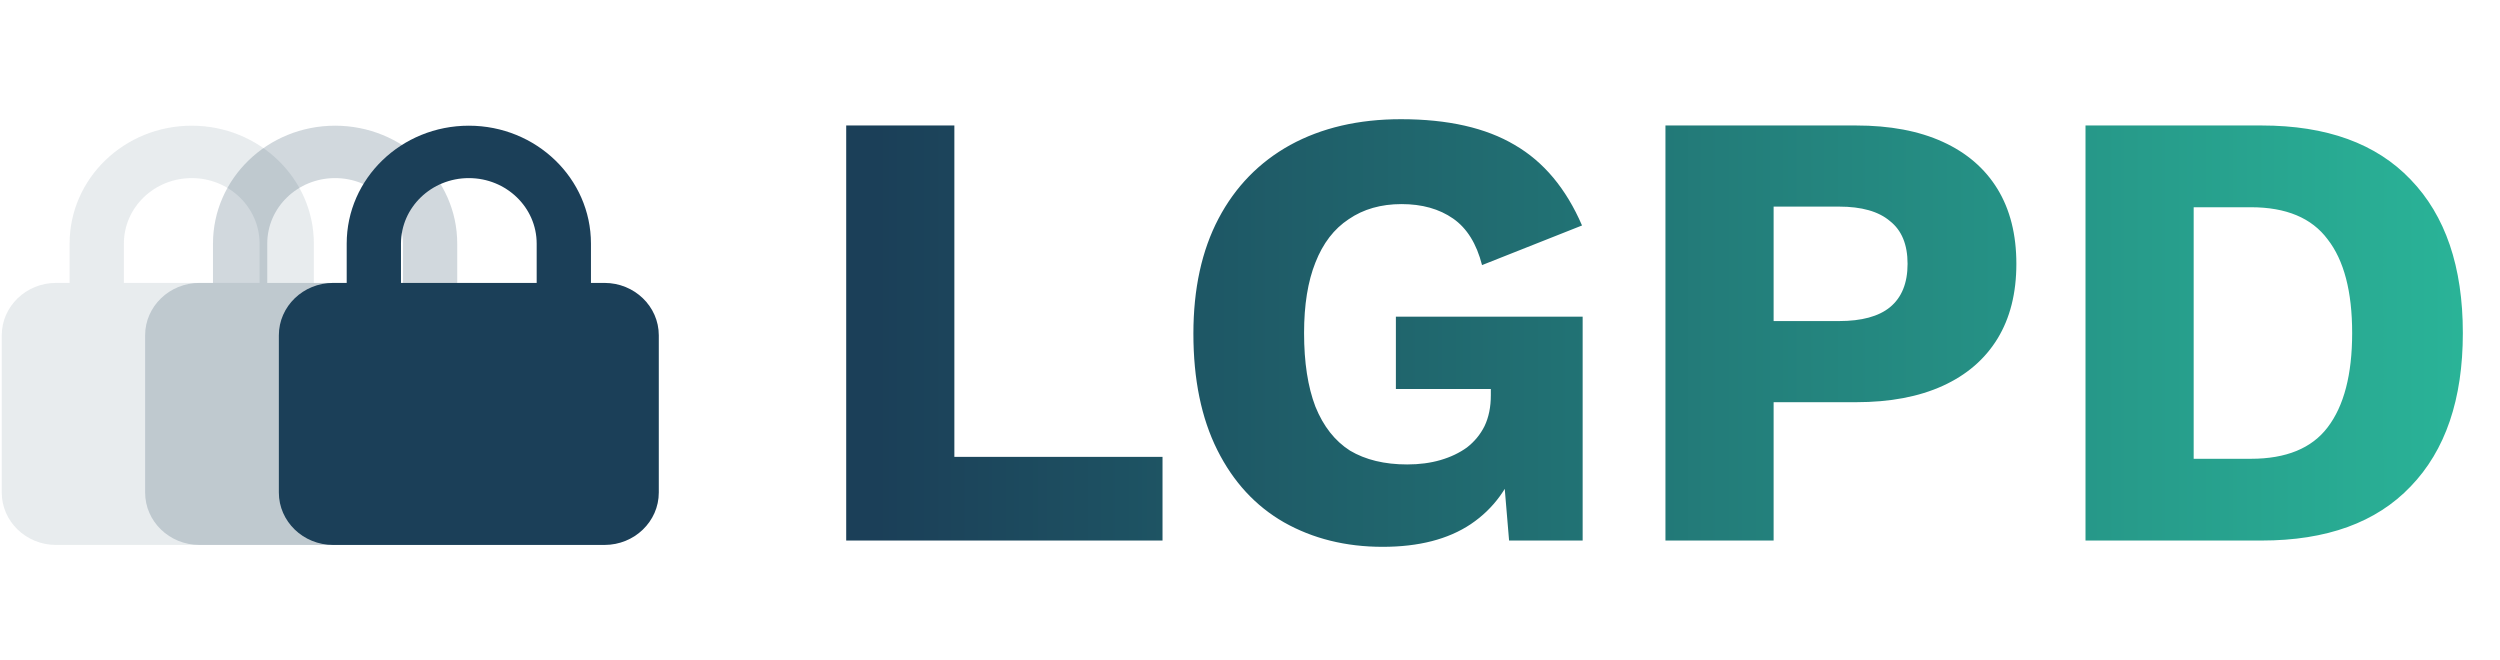 <svg width="212" height="56" viewBox="0 0 212 56" fill="none" xmlns="http://www.w3.org/2000/svg">
<g clip-path="url(#clip0_772_1073)">
<path d="M80.93 38.745H98.582V45.838H71.758V10.641H80.93V38.745ZM117.251 46.371C114.122 46.371 111.332 45.678 108.878 44.291C106.461 42.905 104.577 40.861 103.226 38.158C101.875 35.456 101.2 32.168 101.2 28.293C101.2 24.489 101.91 21.236 103.332 18.534C104.754 15.832 106.781 13.752 109.412 12.294C112.078 10.837 115.207 10.108 118.798 10.108C122.779 10.108 125.996 10.837 128.45 12.294C130.903 13.716 132.805 15.992 134.156 19.12L125.677 22.48C125.214 20.667 124.397 19.351 123.224 18.534C122.05 17.716 120.593 17.307 118.851 17.307C117.109 17.307 115.616 17.734 114.371 18.587C113.127 19.405 112.185 20.631 111.545 22.267C110.905 23.867 110.585 25.858 110.585 28.239C110.585 30.728 110.905 32.808 111.545 34.479C112.22 36.15 113.198 37.394 114.478 38.212C115.793 38.994 117.411 39.385 119.331 39.385C120.361 39.385 121.304 39.261 122.157 39.012C123.011 38.763 123.757 38.407 124.397 37.945C125.037 37.447 125.535 36.843 125.89 36.132C126.246 35.385 126.423 34.514 126.423 33.519V32.986H118.371V26.853H134.209V45.838H127.97L127.276 37.572L128.77 38.852C128.024 41.269 126.672 43.136 124.717 44.451C122.797 45.731 120.308 46.371 117.251 46.371ZM157.389 10.641C160.268 10.641 162.721 11.103 164.748 12.028C166.775 12.952 168.321 14.285 169.388 16.027C170.454 17.769 170.988 19.885 170.988 22.373C170.988 24.862 170.454 26.977 169.388 28.719C168.321 30.462 166.775 31.795 164.748 32.719C162.721 33.643 160.268 34.106 157.389 34.106H150.403V45.838H141.23V10.641H157.389ZM155.949 27.226C157.869 27.226 159.309 26.835 160.268 26.053C161.264 25.235 161.762 24.009 161.762 22.373C161.762 20.738 161.264 19.529 160.268 18.747C159.309 17.929 157.869 17.52 155.949 17.52H150.403V27.226H155.949ZM191.783 10.641C197.294 10.641 201.507 12.17 204.422 15.227C207.373 18.285 208.849 22.622 208.849 28.239C208.849 33.857 207.373 38.194 204.422 41.252C201.507 44.309 197.294 45.838 191.783 45.838H176.851V10.641H191.783ZM190.877 38.905C193.864 38.905 196.032 38.016 197.383 36.239C198.769 34.426 199.463 31.759 199.463 28.239C199.463 24.72 198.769 22.071 197.383 20.294C196.032 18.48 193.864 17.574 190.877 17.574H186.024V38.905H190.877Z" fill="url(#paint0_linear_772_1073)"/>
<path opacity="0.1" d="M5.903 23.991V20.658C5.903 15.135 10.541 10.659 16.259 10.659C21.976 10.659 26.615 15.135 26.615 20.658V23.991H27.766C30.305 23.991 32.368 25.984 32.368 28.435V41.767C32.368 44.218 30.305 46.211 27.766 46.211H4.752C2.21 46.211 0.149 44.218 0.149 41.767V28.435C0.149 25.984 2.21 23.991 4.752 23.991H5.903ZM10.505 23.991H22.012V20.658C22.012 17.59 19.438 15.103 16.259 15.103C13.08 15.103 10.505 17.59 10.505 20.658V23.991Z" fill="#1B3F58"/>
<path opacity="0.2" d="M18.061 23.991V20.658C18.061 15.135 22.699 10.659 28.417 10.659C34.134 10.659 38.773 15.135 38.773 20.658V23.991H39.923C42.462 23.991 44.526 25.984 44.526 28.435V41.767C44.526 44.218 42.462 46.211 39.923 46.211H16.91C14.368 46.211 12.307 44.218 12.307 41.767V28.435C12.307 25.984 14.368 23.991 16.91 23.991H18.061ZM22.663 23.991H34.17V20.658C34.17 17.59 31.595 15.103 28.417 15.103C25.238 15.103 22.663 17.59 22.663 20.658V23.991Z" fill="#1B3F58"/>
<path d="M29.4 23.991V20.658C29.4 15.135 34.039 10.659 39.757 10.659C45.474 10.659 50.113 15.135 50.113 20.658V23.991H51.263C53.802 23.991 55.866 25.984 55.866 28.435V41.767C55.866 44.218 53.802 46.211 51.263 46.211H28.25C25.707 46.211 23.647 44.218 23.647 41.767V28.435C23.647 25.984 25.707 23.991 28.25 23.991H29.4ZM34.003 23.991H45.51V20.658C45.51 17.59 42.935 15.103 39.757 15.103C36.578 15.103 34.003 17.59 34.003 20.658V23.991Z" fill="#1B3F58"/>
</g>
<defs>
<linearGradient id="paint0_linear_772_1073" x1="74.303" y1="33.25" x2="211.946" y2="33.25" gradientUnits="userSpaceOnUse">
<stop stop-color="#1B3F58"/>
<stop offset="1" stop-color="#2AB699"/>
</linearGradient>
<clipPath id="clip0_772_1073">
<rect width="211.702" height="54.764" fill="white" transform="translate(0.149 0.572)"/>
</clipPath>
</defs>
</svg>
